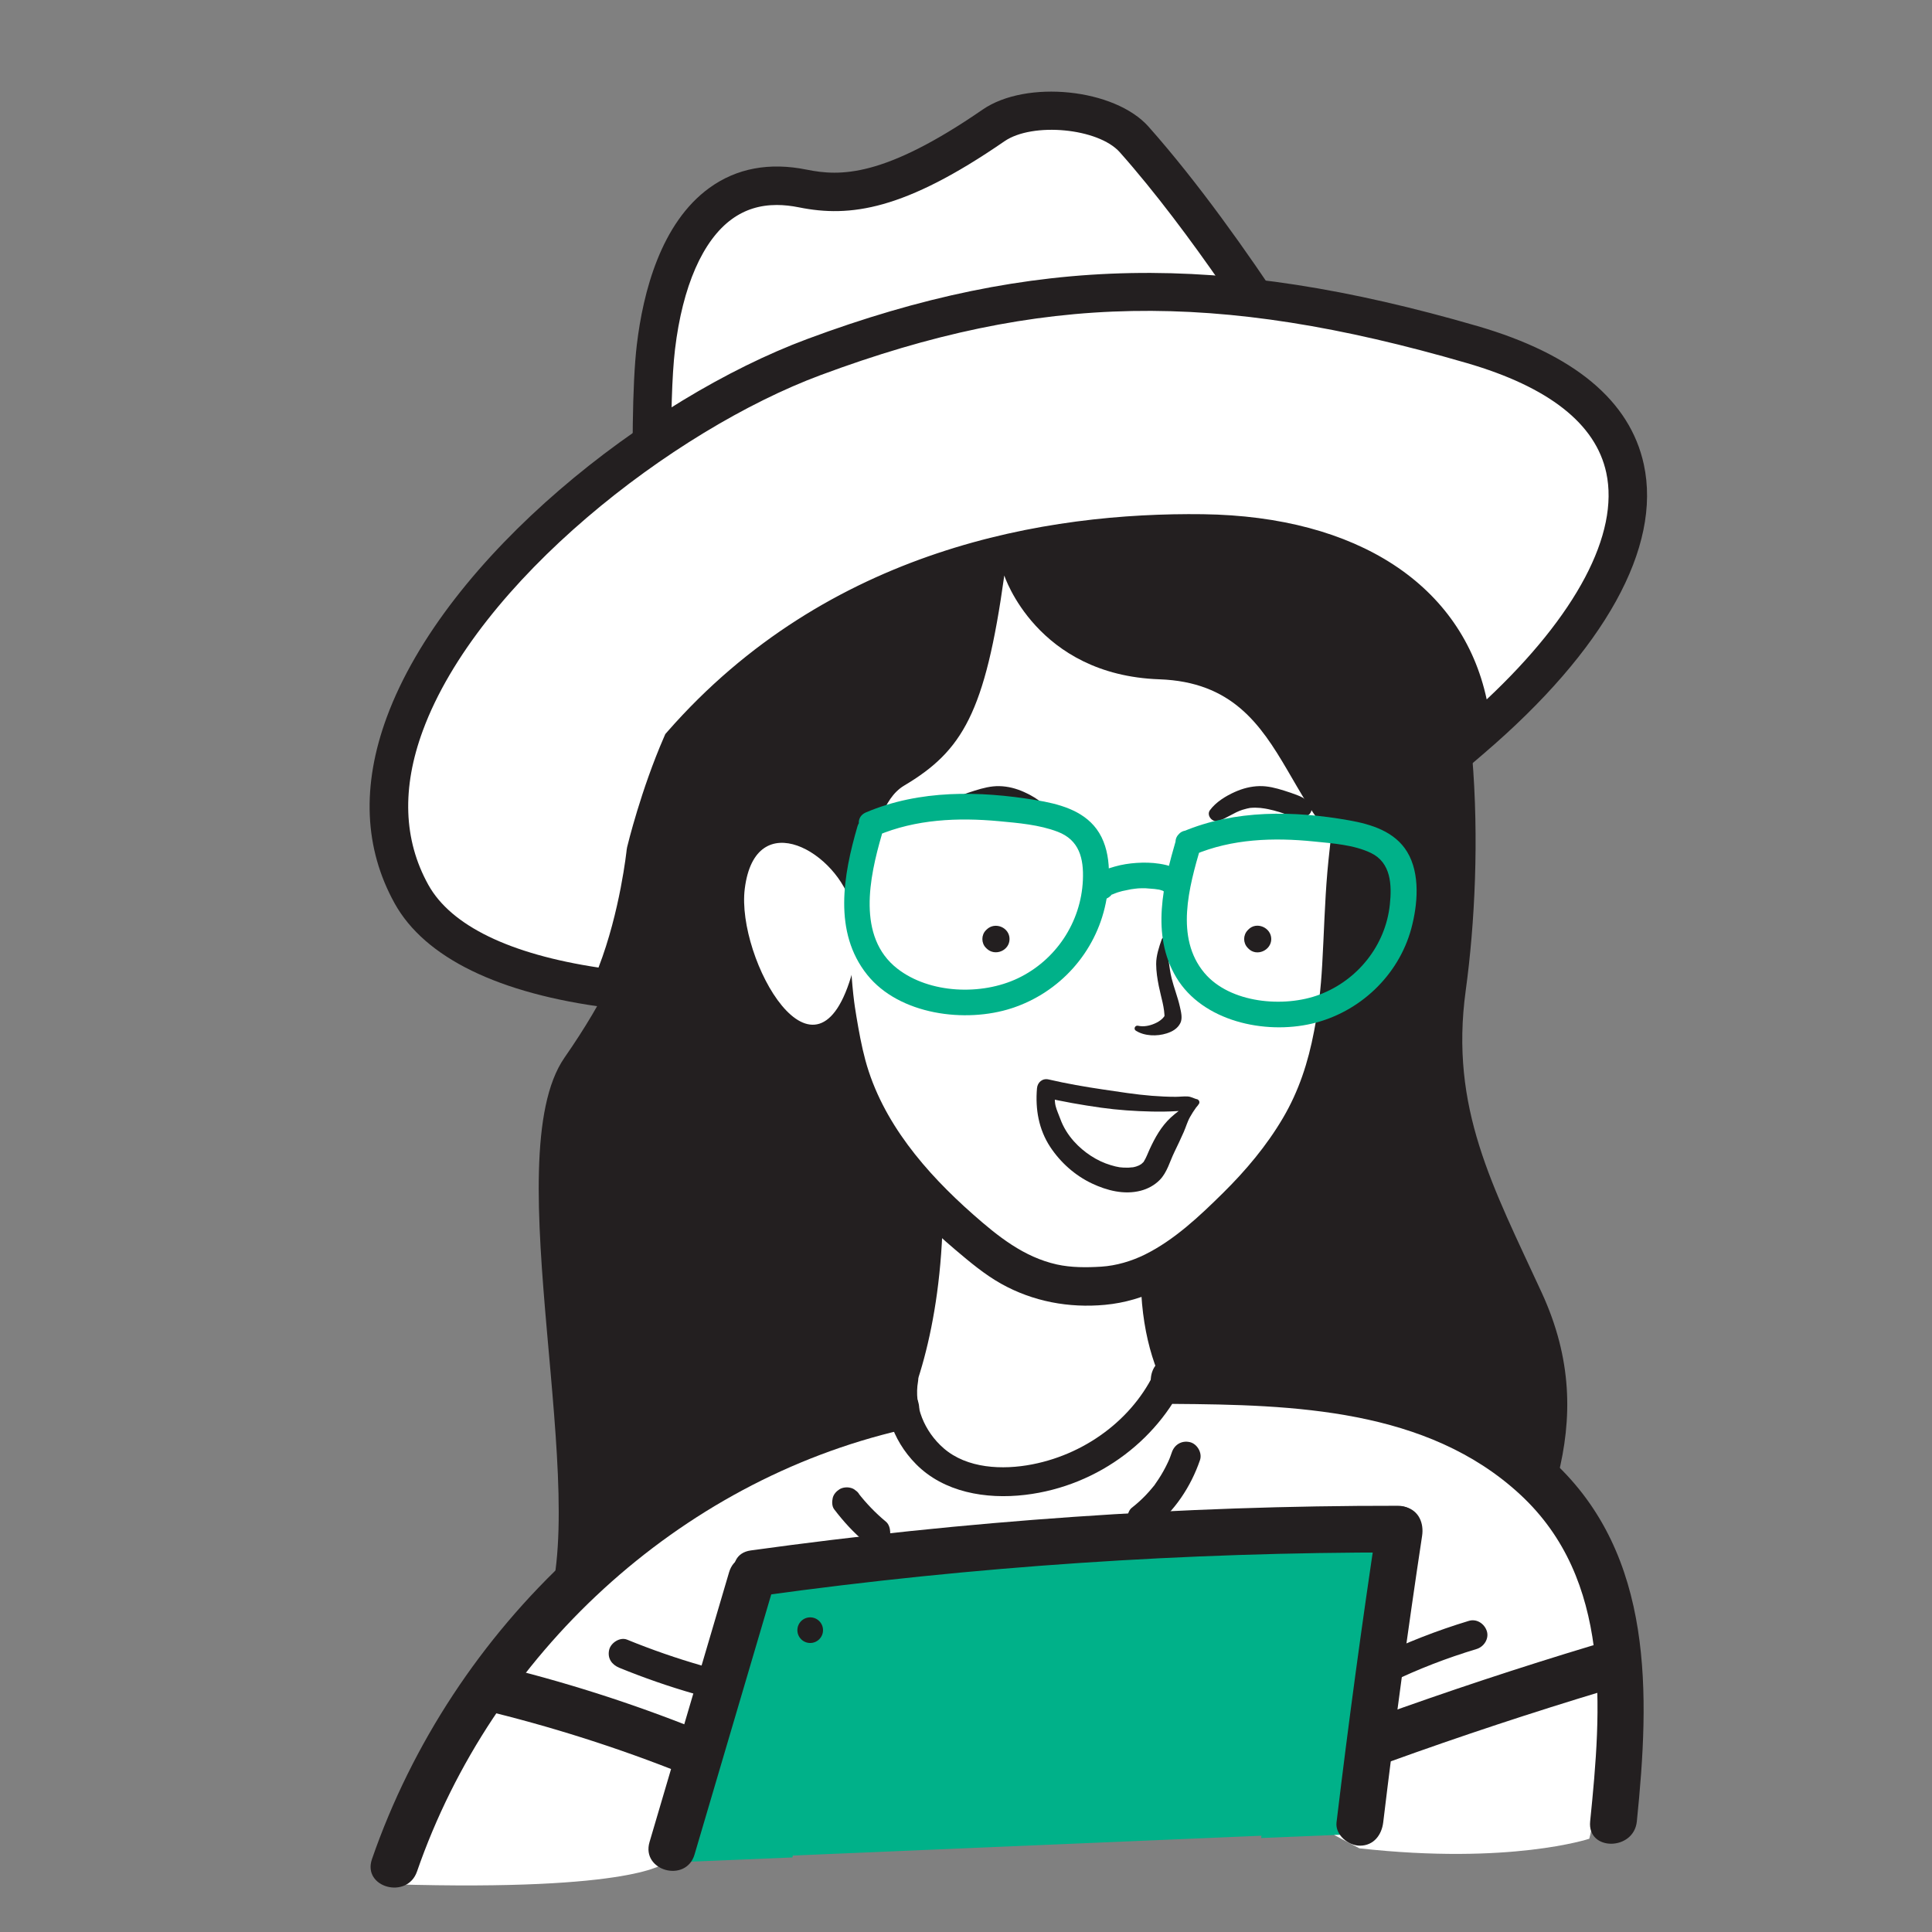 <?xml version="1.0" encoding="UTF-8"?>
<svg xmlns="http://www.w3.org/2000/svg" viewBox="0 0 2000 2000">
  <rect x="0" y="0" width="2000" height="2000" fill="#808080" stroke="none"/>
  <defs>
    <style>
      .cls-1 {
        fill: #fff;
      }

      .cls-2 {
        mix-blend-mode: multiply;
      }

      .cls-2, .cls-3 {
        fill: #231f20;
      }

      .cls-4 {
        fill: #00b189;
      }

      .cls-5 {
        isolation: isolate;
      }

      .cls-6 {
        fill: #1a2e59;
      }
    </style>
  </defs>
  <g class="cls-5">
    <g id="Layer_1" data-name="Layer 1">
      <g>
        <g>
          <path class="cls-6" d="M1337.89,891.06c-286.58,154.54-820.02,199.92-911.88,34.57-111.41-200.68,200.01-475.39,416.74-556.05,216.66-80.62,402.11-94.01,681.31-12.84,327.1,95.14,100.46,379.79-186.17,534.32Z"/>
          <path class="cls-3" d="M1537.06,1714.06c59.31-130.71,122.32-238.13,58.93-375.89-50.63-109.94-95.38-190.81-78.69-312.72,19-138.89,17.41-351.77-56.09-472.66-72.81-119.8-121.77-177.06-283.89-190.9-466.46-39.85-519.35,364.56-511.42,446.44,8.43,87.12,5.03,161.95-81.51,286.5-72.15,103.86,30.55,456.76-21.26,578.57-116.15,273.24,919.35,160.95,973.92,40.65Z"/>
          <path class="cls-1" d="M895.08,1523.38c15.56,.04,129.18-149.18,57.83-489.94l34.26-50.35c81.63,24.02,275.95,23.44,240,119.35-141.59,377.76,85.69,428.26,98.1,428.26,56.03,0,61.69,317.07-160.26,317.07s-287.33-237.86-300.86-272.46c-15.46-39.46,30.93-51.92,30.93-51.92Z"/>
          <g>
            <path class="cls-1" d="M869.89,699.83c58.22-145.45,171.98-163.53,171.98-163.53,23.16-5.69,46.31-10.04,69.16-12.88v-2.71c4.58,.31,9.19,.8,13.76,1.29,4.57-.49,9.19-.98,13.72-1.29v2.71c22.9,2.84,46.05,7.2,69.16,12.88,0,0,113.76,18.08,171.98,163.53,37.17,92.71,18.04,135.67,12.84,222.97-4.91,83.12-2.31,99.78-16.49,167.39-18.07,86.09-86.5,157.62-156.62,211.37-32.51,22.61-64.27,31.19-94.59,29.72-30.37,1.47-62.13-7.11-94.59-29.72-70.17-53.76-138.59-125.28-156.63-211.37-14.21-67.62-11.62-84.27-16.48-167.39-5.21-87.29-24.33-130.25,12.79-222.97Z"/>
            <path class="cls-3" d="M889.09,705.12c10.19-25.17,25.77-52.73,41.26-72.01,7.58-9.43,15.76-18.37,24.55-26.68,3.77-3.57,7.65-7.02,11.64-10.35,2.01-1.68,4.05-3.33,6.11-4.94-3.26,2.56,2.96-2.16,4.01-2.92,13.55-9.72,27.92-16.89,42.76-24.29,2.41-1.2-4.85,1.85-1.21,.52,.66-.24,1.3-.53,1.96-.79,1.25-.48,2.49-.97,3.75-1.44,2.63-.98,5.29-1.9,7.96-2.76,3.6-1.15,7.23-2.2,10.91-3.06,22.56-5.27,45.25-10.16,68.26-13.09,10.69-1.36,19.91-8.02,19.91-19.91v-2.71c-6.64,6.64-13.27,13.27-19.91,19.91,9.49,.71,18,.72,27.48,0-6.64-6.64-13.27-13.27-19.91-19.91v2.71c0,11.76,9.2,18.55,19.91,19.91,22.69,2.88,44.92,7.92,67.23,12.85,3.64,.81,7.24,1.83,10.81,2.94,2.6,.81,5.19,1.69,7.75,2.62,1.39,.5,2.76,1.02,4.14,1.56,2.28,.89,5.69,2.41,1.19,.42,16.56,7.33,31.96,16.3,46.61,26.95,.8,.58,3.77,2.9,.68,.48,.91,.71,1.81,1.43,2.71,2.15,2.07,1.67,4.11,3.37,6.13,5.1,4.73,4.06,9.3,8.3,13.71,12.71,8.82,8.79,17.84,19.2,23.95,27.53,37,50.39,60.08,113.37,58.64,174.71-.69,29.7-5.36,59.16-7.94,88.72-2.79,32.09-3.54,64.32-5.39,96.47-1.54,26.71-3.61,43.75-8.45,69.1-6.12,32.08-15.62,61.6-32.26,89.85-16.89,28.67-38.33,54.14-61.95,77.48-24.06,23.77-50.4,48.72-80.96,63.8-13.98,6.9-29.76,11.52-45.03,12.49-15.23,.97-31.36,1.01-46.01-2.25-34.34-7.64-61.07-29.18-86.86-51.93-48.73-42.99-94.08-95.51-111.39-159.49-4.01-14.82-6.73-30.08-9.28-45.21-.56-3.32-1.09-6.65-1.58-9.98-.19-1.27-1.09-8.01-.6-4.13-.76-5.97-1.42-11.95-1.96-17.94-2.46-27.31-3.08-54.77-4.53-82.14-1.74-32.6-5.75-64.86-8.67-97.35-2.56-28.48-2.48-56.7,3.36-83.29,3.94-17.94,9.78-35.36,16.54-52.42,3.96-10-4.34-21.86-13.91-24.49-11.32-3.11-20.52,3.87-24.49,13.91-13.25,33.45-22,68.38-22.97,104.49-.82,30.59,3.83,60.98,6.84,91.34,5.99,60.39,4.17,121.21,15.07,181.1,6.37,34.99,16.24,68,33.6,99.26,17.67,31.84,40.91,60.72,66.37,86.65,12.61,12.84,25.88,25.02,39.62,36.64,14.89,12.59,30.05,25.35,47.1,34.9,32.93,18.44,70.13,25.36,107.61,21.85,41.42-3.88,75.49-23.2,107.18-49.07,27.48-22.43,53.41-46.97,75.97-74.39,23.6-28.69,43.35-59.76,56.91-94.44,11.76-30.08,16.95-62.7,21.04-94.6,3.34-26.03,4.17-52.29,5.42-78.48,1.69-35.31,4.75-70.29,8.43-105.43,3.26-31.12,4.27-61.69-.68-92.71-5.88-36.81-19.62-72.98-37.06-105.81-25.13-47.29-62.46-88.98-109.3-115.52-21.63-12.26-44.3-19.92-68.32-25.44-21.47-4.94-43.15-8.57-65-11.34,6.64,6.64,13.27,13.27,19.91,19.91v-2.71c0-10.16-9.14-20.72-19.91-19.91-9.49,.72-17.99,.71-27.48,0-10.74-.81-19.91,9.78-19.91,19.91v2.71c6.64-6.64,13.27-13.27,19.91-19.91-34.4,4.38-70.89,9.39-103.42,22.55-39.27,15.89-74.11,41.55-101.39,73.98-23.87,28.37-41.66,60.21-55.54,94.5-4.04,9.97,4.39,21.88,13.91,24.49,11.38,3.13,20.44-3.9,24.49-13.91Z"/>
          </g>
          <path class="cls-3" d="M847.53,352.75c52.22-48.83,325.21-93.12,476.86,18.54,119.5,87.96,169.21,217.03,161.45,364.43-1.51,29.11-4.83,58.1-9.44,86.83-2.64,16.36-22.36,90.69-22.36,90.69-135.4-35.32-103.98-204.74-253.86-210.03-127.27-4.44-160.54-107.47-160.54-107.47-19.8,142.08-43.25,181.59-103.74,217.54-45.04,26.76-31.08,145.31-56.66,117.16-30.42-33.44-17.12,36.2-17.12,36.2,0,0,24.92,48.74,9.45,36.36,19.88,36.45-15.27,170.22-73.91,232.6,0,0-101.68-314.35-118-448.12-35.62-292.46,116.15-386.38,167.87-434.74Z"/>
          <path class="cls-1" d="M881.84,938.63c-13.76-55.88-99.83-106.51-110.86-18.63-9.11,72.4,74.37,221.9,111.71,85.23l-.84-66.61Z"/>
          <g>
            <path class="cls-3" d="M1085.77,838.71c-6.17-8.42-16.35-14.62-25.78-18.86-8.1-3.64-16.5-5.83-25.42-6.05-8.62-.21-17.22,2.03-25.38,4.6-4.72,1.49-9.45,3.06-14.05,4.86-6.72,2.63-11.39,5.65-14.26,12.45-1.21,2.86,.79,6.85,3.36,8.26,9.58,5.25,20.21-.45,29.78-3.33,3.61-1.09,7.24-2.09,10.93-2.86,.9-.19,1.81-.37,2.72-.53,.27-.05,3.15-.52,1.67-.29-.65,.08-.63,.08,.05,0,1.19-.15,2.39-.3,3.58-.48,2.2-.32-.79,.03,.57-.08,3.27-.26,6.47-.34,9.75-.1,3.24,.24-1.07-.23,.81,.08,.89,.15,1.78,.31,2.66,.5,1.84,.4,3.65,.89,5.44,1.46,8.8,2.8,16.22,8.74,24.98,11.56,5.95,1.92,12.56-5.76,8.59-11.18h0Z"/>
            <path class="cls-3" d="M1261.14,849.88c8.76-2.82,16.18-8.75,24.98-11.56,1.61-.51,3.25-.96,4.9-1.34,.89-.2,1.77-.37,2.67-.54,1.94-.35-.3-.01,.83-.12,3.43-.31,6.83-.27,10.26,.05,1.91,.17-2.72-.4,.57,.08,1.37,.2,2.74,.34,4.1,.54-2.26-.32,.22,.05,.66,.13,.9,.17,1.81,.33,2.71,.51,3.87,.79,7.69,1.84,11.48,2.98,9.56,2.88,20.19,8.58,29.77,3.33,2.52-1.38,4.57-5.39,3.36-8.26-2.87-6.8-7.54-9.8-14.26-12.45-4.6-1.81-9.34-3.37-14.05-4.86-8.16-2.57-16.77-4.82-25.38-4.6-8.93,.22-17.3,2.42-25.42,6.05-9.43,4.21-19.63,10.47-25.78,18.86-3.96,5.39,2.6,13.1,8.59,11.18h0Z"/>
          </g>
          <g>
            <path class="cls-3" d="M1291.63,981.21c.22,.23,.44,.46,.66,.69,8.45,8.77,23.71,2.05,23.71-9.82s-15.28-18.57-23.71-9.82l-.66,.69c-4.9,5.09-4.92,13.15,0,18.26h0Z"/>
            <path class="cls-3" d="M1020.66,981.21l.7,.69c8.57,8.46,23.71,2.27,23.71-9.82s-15.14-18.26-23.71-9.82l-.7,.69c-4.94,4.87-4.95,13.38,0,18.26h0Z"/>
          </g>
          <path class="cls-2" d="M1202.64,972.31c-2.81,7.98-5.83,17.08-5.78,25.64,.04,7.62,1.22,15.32,2.71,22.77,2.33,11.69,6.24,22.73,5.94,33.89,.4-1.48,.8-2.96,1.2-4.45-.21,.36-.77,1.03-.15,.41-.77,.76-1.34,1.67-2.03,2.5-.62,.75-.78,.96-1.85,1.94-2.07,1.9-4.63,3.37-7.19,4.5-5.34,2.37-11.64,3.68-17.42,2.34-3.11-.72-4.94,3.44-2.18,5.17,9.06,5.65,21.84,5.92,31.81,2.75,5.95-1.89,11.35-4.95,14.22-10.73,2.46-4.95,.65-11.77-.52-16.96-2.22-9.91-6.06-19.39-8.52-29.25-1.44-5.75-2.13-11.51-3.01-17.34-1.14-7.58-2.42-14.86-2.6-22.57-.06-2.73-3.76-3.1-4.63-.63h0Z"/>
          <g>
            <path class="cls-1" d="M1238.56,1141.08c-56.97,8.47-155.54-14.43-155.54-14.43-7.64,80.04,96.86,120.56,114.26,77.35,18.46-45.68,41.28-62.92,41.28-62.92Z"/>
            <path class="cls-3" d="M1239.39,1138.08c-3.33-.94-6.35-2.79-9.85-3.02-4.08-.26-8.42,.35-12.52,.35-8.24,0-16.47-.41-24.68-1.05-16.92-1.34-33.59-4.05-50.37-6.52-18.9-2.78-37.79-6.08-56.41-10.39-6.42-1.49-11.54,2.9-12.08,9.2-1.83,21.53,1.74,42.5,13.77,60.74,10.59,16.04,25.7,29.5,43.12,37.73,15.55,7.34,33.29,11.89,50.36,7.53,7.39-1.89,14.4-5.68,19.77-11.12,7.79-7.9,10.46-19.22,15.22-28.92,3.36-6.85,6.52-13.66,9.63-20.63,2.37-5.32,3.76-10.74,6.63-15.78,1.9-3.32,3.92-6.59,6.19-9.67,.71-.95,3.58-4,1.96-2.76,3.14-2.4,.04-7.81-3.14-5.37-1.14,.87-.54,.33,.29-.07-.59,.29-1.14,.54-1.71,.86-1.89,1.07-3.69,2.33-5.45,3.6-6.06,4.35-12.75,9.08-18.16,14.09-9.93,9.21-16.33,20.84-21.94,33-1.94,4.2-3.45,8.64-5.96,12.55-1.02,1.59,1.03-.84-1.28,1.39-.36,.35-.73,.69-1.1,1.02-1.08,.98,1.75-1.07-.24,.18-1.15,.72-2.31,1.4-3.53,2,2.48-1.22-1,.32-1.86,.57-1.39,.41-2.81,.71-4.24,.97,2.75-.49-2.44,.15-3.42,.17-7.92,.16-11.02-.36-18.64-2.62-13.97-4.14-27.67-13.05-38.05-24.63-5.98-6.68-10.98-14.63-14.02-23.08-1.58-4.37-3.84-9.13-4.94-13.6-1.39-5.61-.67-12.47-.18-18.15-4.03,3.07-8.05,6.13-12.08,9.2,19.57,4.53,39.46,8.02,59.35,10.82,17.34,2.44,35,3.62,52.5,3.99,8.56,.18,17.13,.1,25.67-.43,3.81-.24,7.78-.31,11.53-1.02,4.3-.81,6.94-3.18,10.6-5.45,2.26-1.4,1.88-4.95-.74-5.69Z"/>
          </g>
          <g>
            <g>
              <path class="cls-1" d="M1380.64,438.53s-103.36-177.94-206.56-294.18c-29.11-32.76-109.06-39.64-145.55-14.51-99.75,68.75-151.14,74.62-197.36,65.31-99-20.05-140.86,69.55-152.15,164.01-9.86,82.63,.63,302.98,.63,302.98,0,0,152.56-209.06,308.52-231.8,155.95-22.78,392.46,8.18,392.46,8.18Z"/>
              <path class="cls-3" d="M662.45,719.5l-2.69-56.41c-.43-9.07-10.45-222.96-.51-306.29,6.44-53.92,24.71-125.84,75.17-162.33,28.12-20.34,62.01-26.68,100.7-18.84,34.37,6.93,79.67,8.42,182.11-62.19,45.24-31.16,136.73-21.72,171.73,17.67,103.34,116.4,204.63,290.07,208.89,297.41l20.32,34.99-40.12-5.25c-2.34-.3-235.63-30.32-387-8.21-146,21.28-293.84,221.8-295.31,223.83l-33.29,45.61Zm141.68-507.3c-17.63,0-32.94,4.82-46.39,14.55-30.25,21.87-51.19,69.74-58.96,134.78-6.6,55.37-3.76,176.52-1.35,246.65,54.9-64.18,168.85-180.18,287.86-197.53,119.58-17.48,282.42-4.32,357.39,3.49-35.15-57.16-109.84-173.6-183.5-256.57-22.17-24.94-90.23-31.41-119.38-11.33-103.68,71.46-159.96,79.04-212.58,68.43-8.12-1.64-15.81-2.47-23.1-2.47Z"/>
            </g>
            <g>
              <path class="cls-1" d="M842.74,369.57c216.66-80.62,402.11-94.01,681.31-12.84,250.25,72.82,176.26,256.51-.68,408.02-.83-13.84-1.26-22.32-1.26-22.32-21.61-146.27-161.49-188.68-277.06-190.23-115.57-1.59-362.38,16.24-539.31,218.46-23.53,53.9-37.2,110.95-37.2,110.95,0,0-7.68,76.47-36.45,141.82-99.55-12.71-176.22-44.08-206.09-97.82-111.41-200.68,200.01-475.39,416.74-556.05Z"/>
              <path class="cls-3" d="M644.32,1045.07l-14.75-1.89c-113.37-14.47-189.78-51.78-220.97-107.88-31.65-57.03-34.4-121.95-8.17-192.98,61.5-166.47,269.65-329.74,435.36-391.42h0c233.41-86.85,427.93-90.59,693.81-13.3,99.97,29.09,157.87,77.31,172.11,143.32,18.47,85.62-40.27,191.79-165.41,298.94l-30.41,26.04-2.41-39.96c-.68-11.19-1.08-18.9-1.22-21.54-23.2-152.68-187.73-171.37-257.49-172.3-152.16-2.16-365.8,32.59-522.02,209.34-19.97,46.54-32.54,95.42-34.58,103.61-1.26,11.43-10.04,83.15-37.88,146.39l-6,13.61Zm205.37-656.84c-153.89,57.27-355.13,214.22-411.9,367.9-22.04,59.65-20.14,113.43,5.62,159.84,23.52,42.32,84.28,71.8,176.16,85.64,22.5-58.21,29.09-121.29,29.17-121.97l.45-2.64c.57-2.4,14.36-59.39,38.32-114.28l1.23-2.83,2.03-2.32c166.42-190.2,393.57-227.33,554.57-225.26,159.94,2.15,268.42,73.45,293.69,191.72,92.62-86.92,137.46-171.27,123.78-234.69-10.92-50.61-59.48-88.79-144.31-113.48-260.11-75.62-441.37-72.25-668.81,12.38h0Z"/>
            </g>
          </g>
          <g>
            <path class="cls-4" d="M908.2,864.88c39.81-16.86,83.49-18.74,126.08-14.78,20.09,1.89,41.49,3.64,60.5,10.88,22.55,8.52,27.21,27.74,26.22,50.12-1.93,43.63-27.93,82.82-67.26,101.61-37.38,17.87-91.3,16.1-124.78-9.96-42.22-32.83-28.88-94.73-16.22-138.38,4.77-16.4-20.35-25.2-25.16-8.71-14.54,50.1-25.33,109.25,10.23,153.53,33.19,41.37,101.61,50.2,149.59,34.51,49.47-16.16,86.86-57.63,97.27-108.77,4.98-24.47,6.11-55.55-9.47-76.68-14.6-19.8-39.79-26.21-62.82-30-58.58-9.66-120.27-10.83-175.84,12.69-15.82,6.68-4.13,30.59,11.63,23.94Z"/>
            <path class="cls-4" d="M1236.05,884.9c39.3-16.66,82.46-18.06,124.36-13.78,19.32,1.96,41.08,3.38,58.85,11.9,20.78,10.06,21.69,33.1,19.49,53.52-4.52,42.29-33.37,78.19-72.87,93.12-36.56,13.81-92.67,9.02-119.13-22.54-30.61-36.51-15.79-89.1-3.92-129.89,4.75-16.35-20.37-25.15-25.16-8.71-13.45,46.24-26.51,99.16,.09,143.42,27.24,45.36,91.5,59.19,140.37,47.72,49.12-11.49,89.69-49.61,102.86-98.53,6.59-24.51,9.45-56.54-4.27-79.22-12.79-21.15-37.09-28.58-60.03-32.67-57.1-10.14-118.09-11.23-172.27,11.67-15.84,6.73-4.14,30.64,11.61,23.99Z"/>
            <path class="cls-4" d="M1151.17,925.61l-.15,.28-.09,.25,4.15-1.65,2.17-.79,.09-.02,4.45-1.26,9.07-1.87,4.59-.61,2.91-.31,2.9-.1h4.65s9.22,.73,9.22,.73l4.59,.65-.22-.08,2.16,.58,2.09,.72-.24-.19,1.78,1.22h-.3c4.46,5.4,13.58,6.3,18.79,1.45,5.35-4.97,6.19-13.04,1.43-18.76-6.3-7.63-15.51-10.27-24.92-11.71-7.85-1.23-15.75-1.38-23.66-.87-7.72,.52-15.33,1.68-22.78,3.83-9.13,2.62-18.74,5.51-24.62,13.43-4.14,5.61-2.51,14.81,3.44,18.52,6.31,3.94,14.05,2.55,18.52-3.44Z"/>
          </g>
          <g>
            <path class="cls-4" d="M782.22,1623.1l-54.57,177.61-39.19,127.57,131.85-5.46,50.85-232.72,74.52-9.93,7.22,29.77,84.14-2.48,86.54-34.74,84.14,29.77,57.69-4.97,16.82-32.25,69.72-2.48-46.49,239.92,75.65-3.13,26.13-1.08,14.07-114.32,24.4-198.3c-230.78-19.85-663.48,37.21-663.48,37.21Z"/>
            <polygon class="cls-4" points="1323.05 1623.87 1304 1661.17 1238.67 1666.92 1143.4 1632.48 1045.41 1672.65 950.13 1675.52 941.96 1641.09 857.58 1652.57 800 1921.71 1349.36 1898.46 1402 1621 1323.05 1623.87"/>
          </g>
          <path class="cls-1" d="M1421.3,1784.18l-14.07,114.32-26.13,1.08,26.13,13.8c156.25,17.37,237.99-9.92,237.99-9.92,0,0,23.21-88.84,18.39-181.19l-242.31,61.91Z"/>
          <path class="cls-1" d="M507.59,1744.37c-73.56,109.44-100.38,206.24-100.38,206.24,252.41,7.44,281.26-22.33,281.26-22.33l39.19-127.57-220.07-56.34Z"/>
          <path class="cls-1" d="M1663.62,1722.27c-2.42-46.57-11.85-94-35.22-131.42-5.59-8.96-12.49-17.88-20-26.74-86.05-101.53-299.06-189.79-677.14-112.2-119.47,24.52-212.85,77.21-286.37,139.16-57.28,48.26-102.82,102-137.3,153.31l220.07,56.34,54.57-177.61s432.7-57.06,663.48-37.21l-24.4,198.3,242.31-61.91Z"/>
          <path class="cls-3" d="M921.46,1433.5c-249.19,57.67-453.23,250.88-536.4,491.04-10.2,29.46,36.49,42.12,46.62,12.85,77.77-224.61,270.27-403.5,502.63-457.28,30.3-7.01,17.48-53.64-12.85-46.62h0Z"/>
          <path class="cls-3" d="M1214.63,1453.31c123.79,.88,262.85,4.7,359.19,93.96,94.75,87.79,84.25,220.84,72.29,338.25-3.15,30.92,45.22,30.7,48.34,0,13.35-131.05,18.29-275.18-86.45-372.44-106.45-98.84-255.69-107.14-393.38-108.12-31.12-.22-31.15,48.12,0,48.34h0Z"/>
          <path class="cls-3" d="M719,1919.73c27.45-93.1,54.91-186.2,82.36-279.3,8.82-29.9-37.82-42.68-46.61-12.85-27.45,93.1-54.91,186.2-82.36,279.31-8.82,29.9,37.82,42.68,46.62,12.85h0Z"/>
          <path class="cls-3" d="M790.05,1651.62c217.65-30.15,437.19-44.75,656.91-44.51,31.11,.03,31.16-48.31,0-48.34-224.16-.24-447.74,15.49-669.76,46.24-30.68,4.25-17.62,50.84,12.85,46.62h0Z"/>
          <path class="cls-3" d="M1425.54,1577.01c-15.57,102.93-29.56,206.1-41.97,309.46-1.56,12.98,12.23,24.17,24.17,24.17,14.36,0,22.61-11.16,24.17-24.17,11.9-99.08,25.32-197.94,40.25-296.6,1.95-12.9-3.25-25.99-16.88-29.74-11.43-3.14-27.77,3.9-29.74,16.88h0Z"/>
          <path class="cls-3" d="M1438.11,1823.91c73.65-26.6,148.01-51.21,222.98-73.8,29.71-8.95,17.05-55.63-12.85-46.62-74.98,22.59-149.33,47.2-222.98,73.8-12.27,4.43-20.53,16.44-16.88,29.73,3.26,11.85,17.4,21.34,29.74,16.88h0Z"/>
          <path class="cls-3" d="M497.26,1769.58c72.11,17.22,142.8,39.71,211.62,67.28,12.12,4.86,26.55-5.3,29.73-16.88,3.79-13.78-4.71-24.85-16.89-29.73-68.81-27.57-139.51-50.07-211.62-67.28-30.24-7.23-43.15,39.38-12.85,46.62h0Z"/>
          <path class="cls-3" d="M641.15,1726.49c25.43,10.4,51.4,19.41,77.8,26.99,7.59,2.18,16.79-2.65,18.58-10.55,1.84-8.06-2.42-16.25-10.55-18.58-26.4-7.58-52.37-16.59-77.8-26.99-7.34-3-16.92,3.25-18.58,10.55-2,8.78,2.7,15.37,10.55,18.58h0Z"/>
          <path class="cls-3" d="M1439.6,1741.57c28.66-13.81,57.77-25.1,88.99-34.52,7.55-2.28,13.1-10.69,10.55-18.58-2.47-7.64-10.48-13-18.59-10.55-33,9.95-65.16,22.6-96.21,37.57-7.14,3.44-9.6,14.19-5.41,20.67,4.72,7.32,13.03,9.1,20.67,5.41h0Z"/>
          <path class="cls-3" d="M1213.11,1503.41c-.57,1.65-1.15,3.29-1.77,4.91-.25,.65-.5,1.3-.76,1.95-.19,.47-1.32,3.31-.43,1.09,.9-2.27-.41,.86-.5,1.06-.28,.63-.58,1.26-.88,1.89-.66,1.41-1.35,2.82-2.07,4.21-3,5.86-6.42,11.49-10.23,16.86-.86,1.21-1.69,2.76-2.76,3.76,.62-.58,1.67-2.12,.45-.6-.54,.67-1.08,1.34-1.63,2.01-2.09,2.52-4.27,4.97-6.53,7.33-4.51,4.71-9.37,9.07-14.52,13.09-2.83,2.21-4.43,7.28-4.43,10.68,0,3.7,1.65,8.13,4.43,10.68,2.88,2.64,6.65,4.6,10.68,4.42,4.27-.19,7.35-1.81,10.69-4.42,23.1-18.04,39.92-43.26,49.38-70.87,2.56-7.49-2.93-16.85-10.55-18.59-8.39-1.91-15.84,2.54-18.58,10.55h0Z"/>
          <path class="cls-3" d="M863.54,1562.42c9.56,12.55,20.06,24.11,32.22,34.2,3.16,2.62,6.43,4.42,10.68,4.42,3.7,0,8.13-1.64,10.68-4.42,2.64-2.88,4.6-6.66,4.42-10.68-.17-3.78-1.38-8.16-4.42-10.68-10.67-8.85-20.32-18.86-28.82-29.8,.79,1.02,1.58,2.04,2.36,3.06-.35-.45-.68-.89-1.03-1.34-.95-1.76-2.25-3.18-3.89-4.24-1.46-1.34-3.17-2.24-5.14-2.7-3.61-1-8.43-.55-11.64,1.52-3.23,2.08-6.07,5.17-6.94,9.03-.84,3.68-.88,8.49,1.52,11.64h0Z"/>
          <path class="cls-3" d="M918.53,1421.93c-6,33.99,4.38,68.08,29.76,93.76,28.64,28.98,71.99,36.63,112.9,31.79,77.12-9.14,141.72-59.83,168.86-125.71,7.5-18.21-24.39-26.09-31.83-8.03-21.08,51.19-71.09,90.76-129.56,102.15-30.96,6.03-67.56,4.33-91.67-16.55-20.14-17.45-31.1-44.11-26.63-69.39,3.36-19.02-28.44-27.21-31.83-8.03h0Z"/>
        </g>
        <circle class="cls-3" cx="838.72" cy="1687.55" r="13.27"/>
      </g>
    </g>
  </g>
</svg>